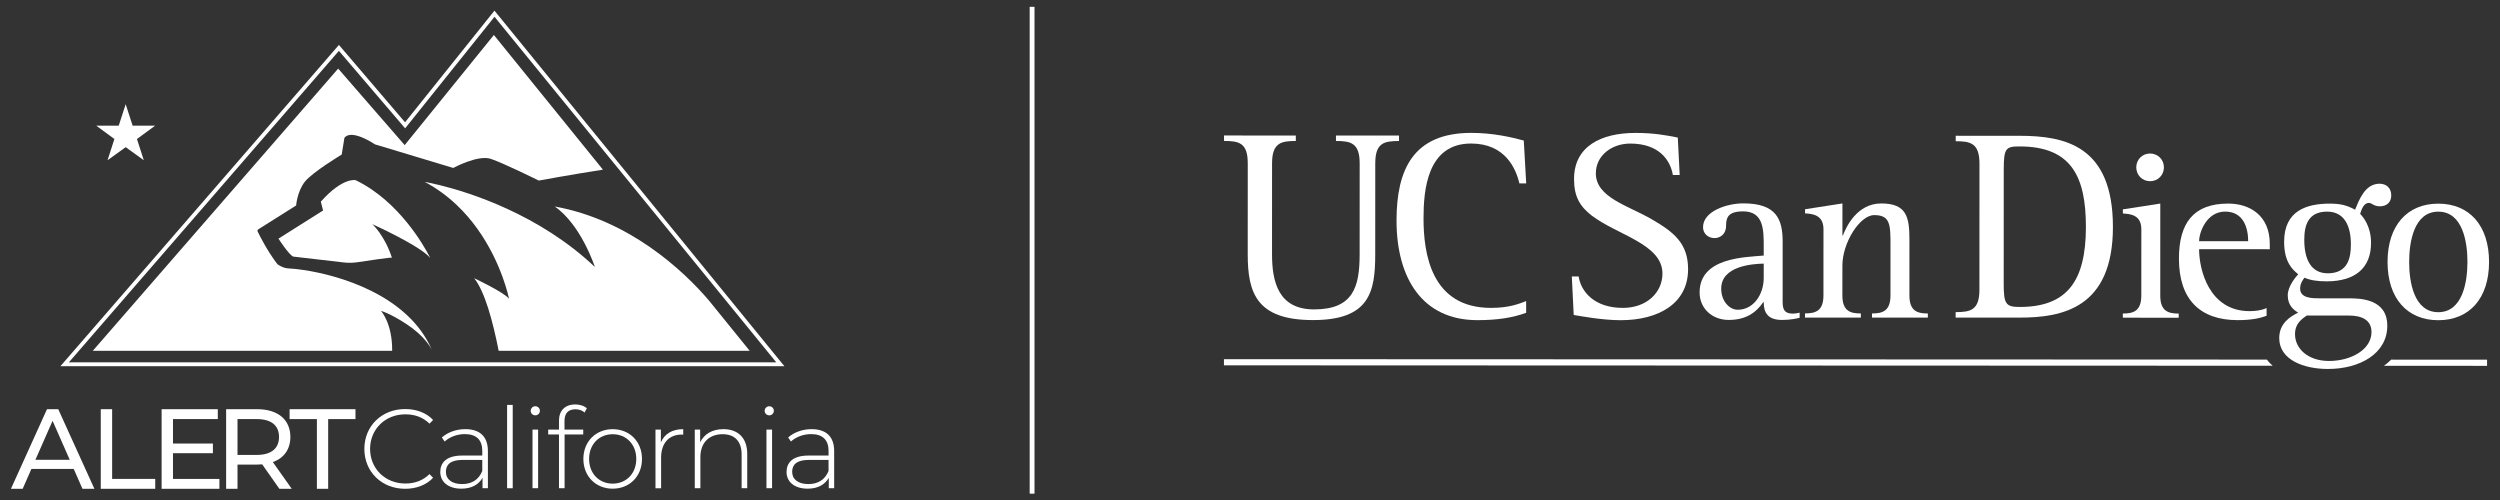 <?xml version="1.0" encoding="utf-8"?>
<!-- Generator: Adobe Illustrator 27.1.1, SVG Export Plug-In . SVG Version: 6.00 Build 0)  -->
<svg version="1.1" id="Layer_1" xmlns="http://www.w3.org/2000/svg" xmlns:xlink="http://www.w3.org/1999/xlink" x="0px" y="0px"
	 viewBox="0 0 1619.64 324.25" style="enable-background:new 0 0 1619.64 324.25;" xml:space="preserve">
<rect x="0" y="0" width="1619.64" height="324.25" fill="#333333" stroke="none"/>
<style type="text/css">
	.st0{fill:#FFFFFF;}
</style>
<g>
	<g>
		<path class="st0" d="M278.71,167.11c0,0-13.02-27.36-37.72-44.23c-3.31-2.26-6.83-4.34-10.56-6.14c0,0-8.25-2.19-22.58,13.89
			l1.46,5.73l-28.9,18.24c0,0,6.81,10.59,9.58,11.63l14.52,1.68l18.18,2.11c3.01,0.35,6.05,0.29,9.05-0.16
			c7.31-1.12,21.09-3.17,22.16-2.93c-4.88-14.82-12.71-21.71-12.71-21.71S272.11,159.12,278.71,167.11z"/>
		<g>
			<g>
				<g>
					<path class="st0" d="M236.05,290.84c0-14.84,11.28-25.83,26.41-25.83c7.2,0,13.68,2.33,18.12,7.06l-2.33,2.4
						c-4.37-4.29-9.68-6.04-15.64-6.04c-13.03,0-22.85,9.6-22.85,22.41c0,12.81,9.82,22.41,22.85,22.41
						c5.97,0,11.28-1.82,15.64-6.11l2.33,2.4c-4.44,4.73-10.91,7.13-18.12,7.13C247.33,316.67,236.05,305.68,236.05,290.84z"/>
					<path class="st0" d="M316.09,292.22v24.08h-3.49v-6.77c-2.4,4.36-7.06,7.06-13.68,7.06c-8.51,0-13.68-4.37-13.68-10.84
						c0-5.75,3.64-10.62,14.19-10.62h13.02v-3.06c0-7.06-3.86-10.84-11.28-10.84c-5.24,0-9.97,1.96-13.1,4.8l-1.82-2.62
						c3.78-3.35,9.31-5.39,15.21-5.39C310.85,278.03,316.09,282.83,316.09,292.22z M312.45,305.1v-7.13H299.5
						c-7.86,0-10.62,3.28-10.62,7.64c0,4.95,3.86,8,10.55,8C305.83,313.61,310.27,310.56,312.45,305.1z"/>
					<path class="st0" d="M328.53,262.32h3.64v53.99h-3.64V262.32z"/>
					<path class="st0" d="M343.81,266.17c0-1.6,1.31-2.98,2.98-2.98c1.67,0,2.98,1.31,2.98,2.91c0,1.67-1.31,2.98-2.98,2.98
						C345.12,269.08,343.81,267.77,343.81,266.17z M344.98,278.32h3.64v37.98h-3.64V278.32z"/>
					<path class="st0" d="M365.71,272.79v5.53h12.15v3.13h-12.08v34.85h-3.64v-34.85h-6.99v-3.13h6.99v-5.82
						c0-6.33,3.78-10.48,10.55-10.48c2.76,0,5.68,0.8,7.49,2.48l-1.45,2.76c-1.53-1.38-3.64-2.11-5.89-2.11
						C368.11,265.15,365.71,267.77,365.71,272.79z"/>
					<path class="st0" d="M377.94,297.32c0-11.28,8.08-19.28,18.99-19.28c10.91,0,18.99,8,18.99,19.28
						c0,11.28-8.08,19.28-18.99,19.28C386.01,316.6,377.94,308.59,377.94,297.32z M412.21,297.32c0-9.53-6.55-16.01-15.28-16.01
						c-8.73,0-15.28,6.48-15.28,16.01c0,9.53,6.55,16.01,15.28,16.01C405.66,313.32,412.21,306.85,412.21,297.32z"/>
					<path class="st0" d="M442.63,278.03v3.57c-0.29,0-0.58-0.07-0.87-0.07c-8.44,0-13.46,5.6-13.46,14.99v19.79h-3.64v-37.98h3.49
						v8.3C430.47,281.09,435.5,278.03,442.63,278.03z"/>
					<path class="st0" d="M484.1,294.11v22.19h-3.64v-21.9c0-8.59-4.59-13.1-12.3-13.1c-8.95,0-14.41,5.75-14.41,14.77v20.23h-3.64
						v-37.98h3.49v8.22c2.55-5.31,7.86-8.51,15.06-8.51C477.92,278.03,484.1,283.49,484.1,294.11z"/>
					<path class="st0" d="M495.38,266.17c0-1.6,1.31-2.98,2.98-2.98c1.67,0,2.98,1.31,2.98,2.91c0,1.67-1.31,2.98-2.98,2.98
						C496.69,269.08,495.38,267.77,495.38,266.17z M496.55,278.32h3.64v37.98h-3.64V278.32z"/>
					<path class="st0" d="M540.42,292.22v24.08h-3.49v-6.77c-2.4,4.36-7.06,7.06-13.68,7.06c-8.51,0-13.68-4.37-13.68-10.84
						c0-5.75,3.64-10.62,14.19-10.62h13.03v-3.06c0-7.06-3.86-10.84-11.28-10.84c-5.24,0-9.97,1.96-13.1,4.8l-1.82-2.62
						c3.78-3.35,9.31-5.39,15.21-5.39C535.18,278.03,540.42,282.83,540.42,292.22z M536.78,305.1v-7.13h-12.95
						c-7.86,0-10.62,3.28-10.62,7.64c0,4.95,3.86,8,10.55,8C530.16,313.61,534.6,310.56,536.78,305.1z"/>
				</g>
				<g>
					<polygon class="st0" points="212.59,265.1 205.32,265.1 187.62,265.1 187.62,271.51 205.3,271.51 205.3,316.67 205.32,316.67 
						212.59,316.67 212.61,316.67 212.61,271.51 230.3,271.51 230.3,265.1 					"/>
					<path class="st0" d="M47.76,303.78H20.36l-5.67,12.89H7.09l23.35-51.57h7.29l23.43,51.57h-7.74L47.76,303.78z M45.18,297.88
						l-11.12-25.27l-11.12,25.27H45.18z"/>
					<path class="st0" d="M65.28,265.1h7.37v45.16h27.92v6.41H65.28V265.1z"/>
					<path class="st0" d="M142.14,310.26v6.41h-37.43V265.1h36.39v6.41h-29.03v15.84h25.86v6.26h-25.86v16.65H142.14z"/>
					<g>
						<path class="st0" d="M180.99,316.67l-11.13-15.84c-1.03,0.07-2.14,0.15-3.24,0.15h-12.75v15.69h-7.37V265.1h20.11
							c13.41,0,21.51,6.78,21.51,17.98c0,7.96-4.13,13.7-11.35,16.28l12.23,17.31H180.99z M180.77,283.08
							c0-7.37-4.94-11.57-14.37-11.57h-12.53v23.21h12.53C175.83,294.72,180.77,290.44,180.77,283.08z"/>
					</g>
				</g>
			</g>
			<g>
				<path class="st0" d="M459.17,194.54c-16.48-19.28-51.49-52.07-99.79-60.76c17.18,11.88,26.01,39.18,26.01,39.18
					c-36.2-34.24-81.35-48.32-100.71-53.07c-6.01-1.48-9.54-2.05-9.54-2.05c8.02,4.24,14.91,9.42,20.84,15.05
					c5.04,4.79,9.37,9.9,13.09,15.06c16.17,22.43,20.71,45.62,20.71,45.62c-3.13-4.17-22.59-13.34-22.59-13.34
					c6.8,8.49,12.04,27.53,15.87,47.04h54.98h107.65L459.17,194.54z"/>
				<path class="st0" d="M319.96,22.67l-57.78,71.34l-43.09-49.57L60.13,227.26h94.1h99.84c0.16-17.86-7.26-25.86-7.26-25.86
					s5.76,1.48,16.5,8.54c11.47,7.53,15.45,14.77,16.41,16.61c-15.33-35.66-60.78-48.36-83.1-51.63c-4.14-0.6-7.44-0.91-9.55-1.01
					c-1.81-0.09-3.57-0.58-5.16-1.44l-1.16-0.62c-0.56-0.3-1.05-0.72-1.43-1.22c-6.37-8.49-11-17.73-12.39-20.62
					c-0.25-0.52-0.07-1.14,0.42-1.45l24.5-15.44c0,0,0.69-9.03,5.56-15.28c4.86-6.25,23.97-17.71,23.97-17.71l1.74-10.77
					c4.52-6.25,19.8,4.17,19.8,4.17l15.78,4.75l9.73,2.93l25.21,7.6c0,0,15.98-8.68,24.31-5.9c8.34,2.78,31.1,14.07,31.1,14.07
					s22.26-4.09,41.57-7.06L319.96,22.67z"/>
			</g>
			<path class="st0" d="M320.36,10.87l182.54,223.86H44.63L219.56,32.95l42.91,50.19L320.36,10.87 M320.34,6.89l-1.93,2.41
				l-56,69.92l-40.95-47.9l-1.89-2.21l-1.9,2.19L42.74,233.09l-3.59,4.14h5.48h458.27h5.26l-3.33-4.08L322.29,9.29L320.34,6.89
				L320.34,6.89z"/>
			<g>
				<polygon class="st0" points="100.49,81.42 85.93,81.42 81.42,67.5 81.42,67.5 76.91,81.42 62.35,81.42 74.11,90.06 
					69.67,103.81 81.42,95.35 93.17,103.81 88.72,90.06 				"/>
			</g>
		</g>
	</g>
	<g>
		<g>
			<path class="st0" d="M890.95,164.76c-0.01,24.22-3.56,42.62-40.35,42.6c-36.59-0.01-42.26-17.7-42.25-42.63l0.02-58.9
				c0.01-13.27-5.64-14.51-15.38-14.52l0-3.53l46.51,0.02l0,3.53c-9.55,0-15.39,1.23-15.39,14.5l-0.02,58.9
				c-0.01,18.04,4.24,35.71,27.21,35.72c25.49,0.01,29.54-14.66,29.55-35.7l0.02-58.9c0.01-13.27-5.82-14.51-15.36-14.52l0-3.53
				l40.85,0.02l0,3.53c-9.72,0-15.39,1.23-15.39,14.5L890.95,164.76z"/>
			<path class="st0" d="M988.74,202.64c-8.67,3.19-18.57,4.77-31.66,4.77c-35.37-0.01-52.34-26.9-52.33-64.57
				c0.01-32.72,10.62-56.77,48.47-56.75c14.16,0.01,26.17,2.84,33.97,4.96l1.57,27.78l-4.42,0c-2.31-9.91-9.36-25.83-31.31-25.84
				c-28.46-0.01-30.78,30.23-30.79,48.45c-0.01,22.82,4.94,58.01,43.67,58.03c11.84,0,18.22-2.65,22.81-4.41L988.74,202.64z"/>
			<path class="st0" d="M1083.77,113.36c-1.6-9.37-8.68-20.35-27.59-20.35c-11.86,0-22.29,7.6-22.3,19.28
				c-0.01,15.74,21.05,20.88,36.44,29.9c13.97,8.14,23.32,15.39,23.32,32.2c-0.01,22.46-19.47,33.06-43.69,33.05
				c-12.02,0-25.98-2.66-30.41-3.38l-1.23-24.94l4.43,0c1.4,9.37,9.71,20.34,28.64,20.35c15.56,0.01,25.65-10.07,25.65-22.28
				c0.01-19.09-29.35-24.94-45.8-37.51c-7.77-6.01-11.48-12.37-11.48-23.7c0.01-21.22,17.53-29.87,39.79-29.86
				c11.87,0,19.46,1.42,27.43,3.01l1.22,24.23L1083.77,113.36z"/>
			<path class="st0" d="M1165.91,205.87c-1.88,0.47-5.83,1.41-11.47,1.41c-9.13,0-11.81-4.72-11.81-11.48l-0.33,0
				c-4.85,7.08-11.62,11.48-22.34,11.47c-10.85,0-18.87-7.56-18.86-17.79c0.01-22.81,29.59-22.8,41.54-23.91l0-5.97
				c0-11.02-0.15-22.65-13.36-22.66c-9.75,0-11.01,4.09-11.02,9.13c0,6.45-4.72,8.18-7.4,8.18c-4.25,0-7.54-2.84-7.54-7.09
				c0-10.22,15.26-15.41,26.12-15.4c21.55,0.01,25.47,10.38,25.47,25.01l-0.02,39.02c0,5.51,1.88,7.39,6.77,7.39
				c1.41,0,2.83-0.31,4.24-0.62L1165.91,205.87z M1142.64,170.78c-7.4,0.16-27.54,1.57-27.55,16.21c0,8.17,5.36,13.68,10.71,13.68
				c10.23,0,16.83-9.91,16.83-20.6L1142.64,170.78z"/>
			<path class="st0" d="M1169.38,203.04c6.6,0,11.95-1.4,11.95-11.63l0.02-42.95c0-9.44-7.39-9.92-11.94-10.23l0-2.67l24.22-3.76
				l-0.01,20.76l0.32,0c2.2-5.82,9.27-20.76,24.85-20.75c16.69,0.01,18.25,9.12,18.25,23.76l-0.01,35.88
				c0,10.23,5.35,11.64,11.94,11.64l0,2.68l-36.18-0.01l0-2.68c6.6,0,11.96-1.4,11.97-11.63l0.01-32.42
				c0.01-13.53-0.14-19.67-10.55-19.67c-9.26,0-20.61,17.76-20.61,32.72l-0.01,19.36c0,10.23,5.33,11.64,11.96,11.64l0,2.68
				l-36.18-0.01L1169.38,203.04z"/>
			<path class="st0" d="M1266.98,202.21c9.56,0,15.4-1.23,15.4-14.49l0.03-81.71c0.01-13.27-5.83-14.51-15.39-14.52l0-3.53
				l41.4,0.02c29.35,0.01,60.47,6.39,60.45,59.09c-0.02,52.53-32.73,58.71-60.5,58.7l-41.4-0.02L1266.98,202.21z M1298.11,184.01
				c-0.01,12.91,1.42,14.86,10.27,14.86c30.41,0.01,42.97-16.26,42.99-51.81c0.01-32.55-9.34-52.18-42.95-52.19
				c-8.85,0-10.27,1.06-10.28,14.85L1298.11,184.01z"/>
			<path class="st0" d="M1375.28,203.12c6.63,0,11.98-1.4,11.98-11.63l0.02-42.95c0-9.44-7.23-9.92-11.97-10.23l0-2.67l24.25-3.76
				l-0.02,59.63c0,10.23,5.33,11.64,11.94,11.64l0,2.68l-36.19-0.01L1375.28,203.12z M1383.99,108.42c0-5.04,3.93-8.97,8.95-8.96
				c5.04,0,8.97,3.93,8.97,8.97c0,5.04-3.93,8.97-8.97,8.96C1387.91,117.38,1383.99,113.45,1383.99,108.42z"/>
			<path class="st0" d="M1468.43,204.57c-3.78,1.42-9.13,2.83-18.74,2.83c-24.38-0.01-38.06-13.39-38.05-39.82
				c0.01-22.97,9.29-35.7,31.94-35.69c14.15,0.01,26.91,7.87,26.91,26.12l0,3.46l-45.79-0.02c-0.01,13.21,6.42,40.12,32.71,40.13
				c3.6,0,7.86-0.47,11.01-2.04L1468.43,204.57z M1456.49,156.27c0-8.33-2.84-19.19-14.93-19.19c-11.96,0-16.84,13.36-16.85,19.18
				L1456.49,156.27z"/>
			<path class="st0" d="M1521.62,193.27c7.53,0,25.01,0.33,25,17.79c-0.01,17.93-17.63,27.99-38.56,27.98
				c-15.41-0.01-31.45-5.84-31.44-19.99c0-9.75,7.24-13.99,12.28-16.52c-2.68-1.56-6.77-4.55-6.77-11.16
				c0-5.82,5.05-11.79,6.78-13.69c-3.63-2.99-9.13-7.7-9.12-21.08c0.01-20.29,14.79-24.69,29.73-24.68c7.25,0,11.18,1.26,16.23,3.92
				c2.51-5.96,6.27-16.83,15.88-16.82c4.42,0,7.56,2.83,7.56,7.55c0,4.26-2.69,7.09-7.4,7.09c-4.09,0-5.04-2.21-7.09-2.21
				c-3.45,0-4.86,4.57-5.66,7.08c1.88,2.04,7.06,7.87,7.06,18.89c-0.01,15.88-9.91,24.85-28.78,24.85c-6.3,0-10.88-0.8-14.32-2.37
				c-0.96,1.26-2.83,3.61-2.84,7.07c0,6.3,7.85,6.3,12.89,6.31L1521.62,193.27z M1494.39,204.43c-3.16,2.36-7.55,5.03-7.55,12.11
				c0,9.28,8.31,17.31,22,17.32c14.32,0.01,27.54-7.38,27.55-18.71c0-8.03-6.59-10.71-14.48-10.71L1494.39,204.43z M1508.08,177.06
				c13.22,0.01,14.96-10.37,14.96-18.72c0-11.79-4.08-21.23-15.42-21.24c-12.44,0-14.78,9.12-14.78,18.25
				C1492.83,167.3,1496.75,177.05,1508.08,177.06z"/>
			<path class="st0" d="M1546.79,169.69c0.01-23.61,12.75-37.75,32.88-37.75c20.16,0.01,32.88,14.16,32.88,37.77
				c-0.01,23.6-12.75,37.74-32.9,37.74C1559.51,207.44,1546.78,193.28,1546.79,169.69z M1579.64,202.25
				c15.74,0.01,18.9-19.49,18.91-32.55c0.01-13.07-3.14-32.57-18.88-32.58c-15.73-0.01-18.87,19.5-18.88,32.56
				C1560.78,182.75,1563.91,202.25,1579.64,202.25z"/>
		</g>
		<g id="line_00000041269904454927477090000012141115582118431386_">
			<path class="st0" d="M1468.57,232.96l-675.63-0.27l0,3.99l679.44,0.27C1470.94,235.73,1469.65,234.39,1468.57,232.96z"/>
			<path class="st0" d="M1611.26,233.01l-62.14-0.02c-1.41,1.44-2.98,2.77-4.68,3.99l66.82,0.03L1611.26,233.01z"/>
		</g>
	</g>
	<rect x="667.08" y="4.42" class="st0" width="3.13" height="315.4"/>
</g>
</svg>
